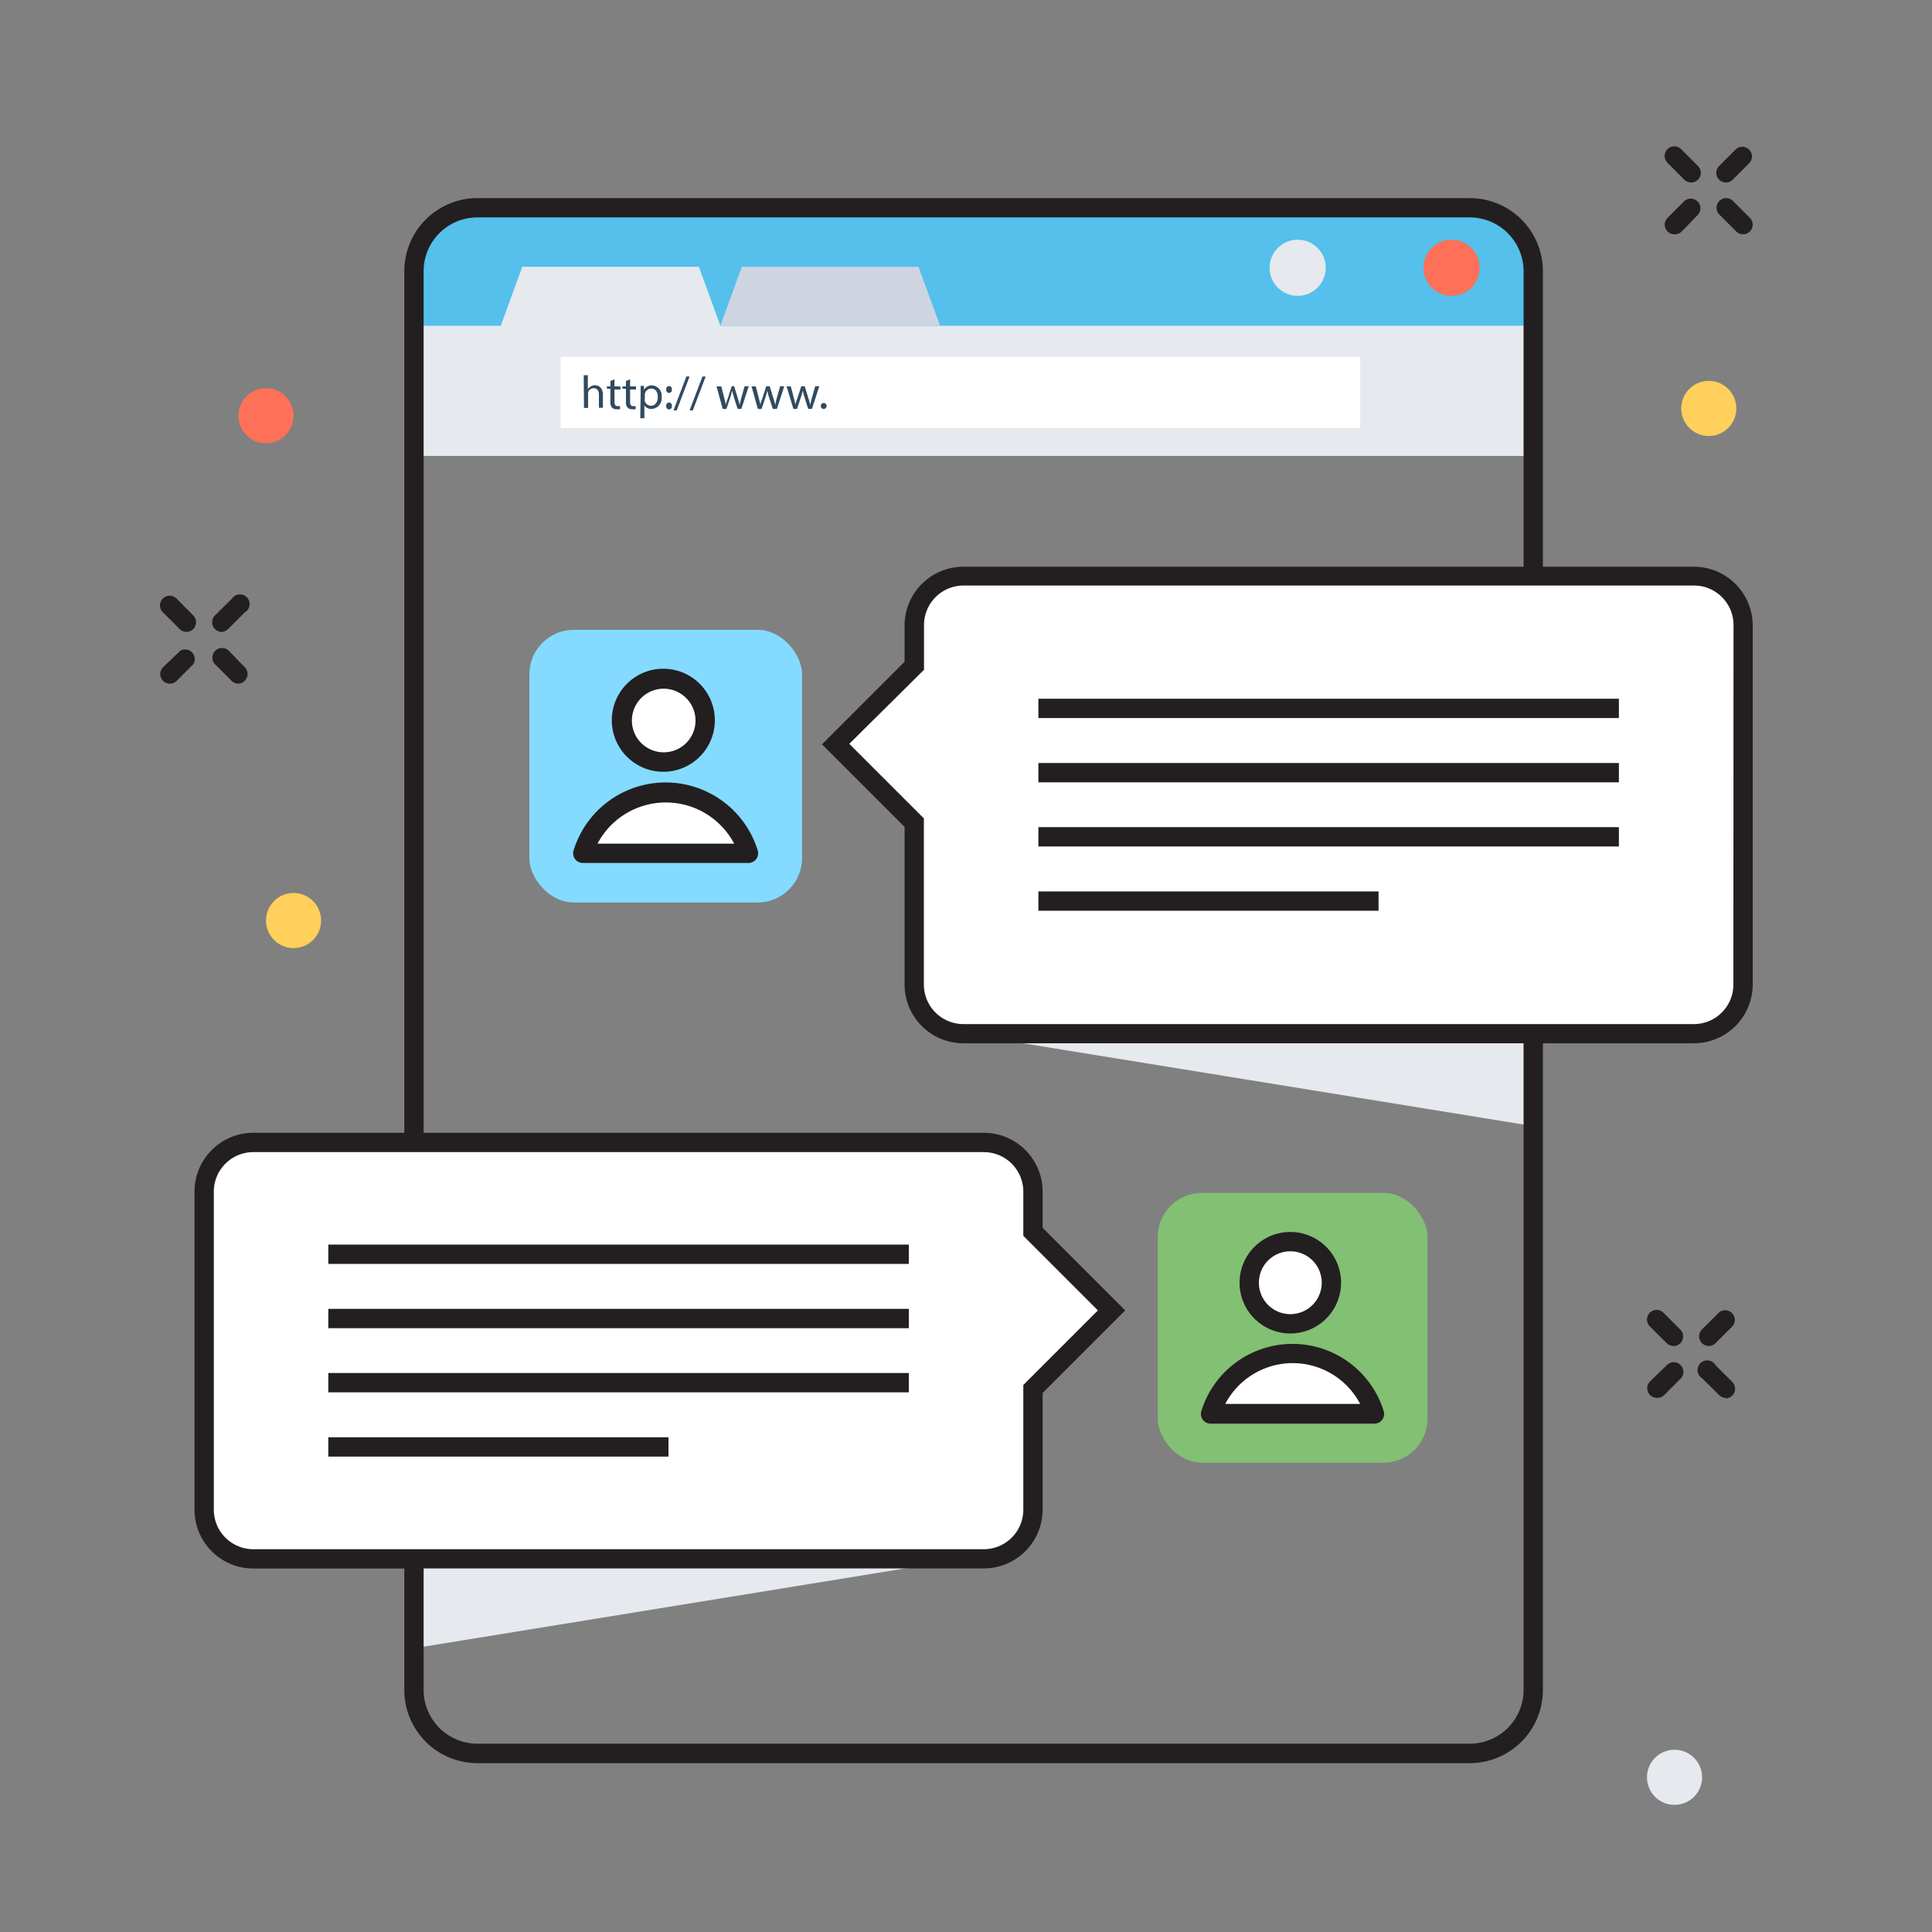 <svg id="Calque_2" data-name="Calque 2" xmlns="http://www.w3.org/2000/svg" viewBox="0 0 150 150"><rect x="0" y="0" width="150" height="150" fill="#808080" stroke="none"/><defs><style>.cls-1{fill:#e6e9ee;}.cls-2{fill:#54c0eb;}.cls-3{fill:#ced5e0;}.cls-4{fill:#ff7058;}.cls-5{fill:#fff;}.cls-6{fill:#324a5e;}.cls-7{fill:#84dbff;}.cls-8{fill:#231f20;}.cls-9{fill:#82c073;}.cls-10{fill:#ffd05b;}</style></defs><title>logiciel-service-desk-partage-information</title><polygon class="cls-1" points="74.8 80.25 119.04 80.25 119.04 87.43 74.8 80.25"/><polygon class="cls-1" points="76.38 120.78 32.14 120.78 32.14 127.97 76.38 120.78"/><path class="cls-1" d="M119,35.4V20.75a4.61,4.61,0,0,0-4.61-4.61H36.75a4.61,4.61,0,0,0-4.61,4.61V35.4Z"/><path class="cls-2" d="M119,20.75v4.54H55.93l-1.67-4.58H40.55l-1.67,4.58H32.14V20.75a4.62,4.62,0,0,1,4.61-4.62h77.68A4.62,4.62,0,0,1,119,20.75Z"/><polygon class="cls-3" points="72.98 25.28 55.93 25.28 57.6 20.71 71.31 20.71 72.98 25.28"/><circle class="cls-4" cx="112.7" cy="20.79" r="2.18"/><circle class="cls-2" cx="106.68" cy="20.79" r="2.18"/><circle class="cls-1" cx="100.75" cy="20.79" r="2.18"/><rect class="cls-5" x="43.53" y="27.71" width="62.08" height="5.51"/><path class="cls-6" d="M45.32,29.13h.32v1.1h0a.6.6,0,0,1,.23-.23.66.66,0,0,1,.33-.09c.24,0,.61.15.61.75v1H46.5v-1c0-.28-.1-.52-.41-.52a.46.46,0,0,0-.43.32.38.38,0,0,0,0,.15v1.06h-.32Z"/><path class="cls-6" d="M47.71,29.45V30h.46v.24h-.46v.95c0,.22.06.34.24.34l.19,0v.24a.79.79,0,0,1-.28,0,.44.44,0,0,1-.35-.13.65.65,0,0,1-.12-.46v-1h-.27V30h.27v-.42Z"/><path class="cls-6" d="M48.92,29.45V30h.46v.24h-.46v.95c0,.22.06.34.24.34l.19,0v.24a.79.79,0,0,1-.28,0,.44.44,0,0,1-.35-.13.65.65,0,0,1-.12-.46v-1h-.27V30h.27v-.42Z"/><path class="cls-6" d="M49.74,30.53c0-.23,0-.41,0-.57H50v.3h0a.69.69,0,0,1,.62-.34.8.8,0,0,1,.75.89.83.83,0,0,1-.8.94.62.62,0,0,1-.54-.28h0v1h-.32Zm.32.47a.67.67,0,0,0,0,.13.49.49,0,0,0,.48.37c.34,0,.53-.28.53-.68s-.18-.65-.52-.65a.51.51,0,0,0-.48.4.53.53,0,0,0,0,.13Z"/><path class="cls-6" d="M51.73,30.24a.22.22,0,1,1,.43,0,.22.22,0,1,1-.43,0Zm0,1.28a.22.22,0,1,1,.43,0,.22.22,0,1,1-.43,0Z"/><path class="cls-6" d="M52.29,31.86l1-2.63h.25l-1,2.63Z"/><path class="cls-6" d="M53.54,31.86l1-2.63h.25l-1,2.63Z"/><path class="cls-6" d="M56,30l.23.89c.05.2.1.38.13.56h0c0-.18.1-.37.16-.56l.29-.9H57l.27.88c.07.21.12.4.16.57h0a5.2,5.2,0,0,1,.13-.57l.25-.88h.32l-.57,1.76h-.29l-.27-.84c-.06-.2-.11-.37-.16-.58h0a5.07,5.07,0,0,1-.16.58l-.28.84h-.29L55.63,30Z"/><path class="cls-6" d="M58.68,30l.23.89c.05.2.1.38.13.56h0c0-.18.1-.37.16-.56l.29-.9h.27l.27.88c.07.21.12.4.16.57h0a5.48,5.48,0,0,1,.13-.57l.25-.88h.32l-.57,1.76H60l-.27-.84a5.75,5.75,0,0,1-.16-.58h0a5.09,5.09,0,0,1-.16.58l-.28.84h-.29L58.35,30Z"/><path class="cls-6" d="M61.4,30l.23.89c.05.2.1.38.13.56h0c0-.18.1-.37.16-.56l.29-.9h.27l.27.88c.07.21.12.4.16.57h0a5.24,5.24,0,0,1,.13-.57l.25-.88h.32l-.57,1.76h-.29l-.27-.84c-.06-.2-.11-.37-.16-.58h0a5.09,5.09,0,0,1-.16.58l-.28.84H61.6L61.07,30Z"/><path class="cls-6" d="M63.73,31.52a.21.21,0,0,1,.22-.23.23.23,0,0,1,0,.46A.21.21,0,0,1,63.73,31.52Z"/><path class="cls-5" d="M131.51,44.71H74.8A3.82,3.82,0,0,0,71,48.53v3.12l-6.1,6.1,6.1,6.1V76.43a3.82,3.82,0,0,0,3.82,3.82h56.71a3.82,3.82,0,0,0,3.82-3.82V48.53A3.82,3.82,0,0,0,131.51,44.71Z"/><rect class="cls-7" x="41.1" y="48.9" width="21.17" height="21.17" rx="3.45" ry="3.45"/><circle class="cls-5" cx="51.5" cy="55.95" r="3.22"/><path class="cls-8" d="M51.5,59.92a4,4,0,1,1,4-4A4,4,0,0,1,51.5,59.92Zm0-6.45A2.47,2.47,0,1,0,54,55.95,2.48,2.48,0,0,0,51.5,53.47Z"/><path class="cls-5" d="M58.11,66.25a6.73,6.73,0,0,0-12.85,0Z"/><path class="cls-8" d="M58.11,67H45.26a.75.75,0,0,1-.72-1,7.48,7.48,0,0,1,14.28,0,.75.75,0,0,1-.72,1ZM46.38,65.5H57a6,6,0,0,0-10.61,0Z"/><path class="cls-5" d="M19.67,88.7H76.38a3.82,3.82,0,0,1,3.82,3.82v3.12l6.1,6.1-6.1,6.1v9.36A3.82,3.82,0,0,1,76.38,121H19.67a3.82,3.82,0,0,1-3.82-3.82V92.52A3.82,3.82,0,0,1,19.67,88.7Z"/><path class="cls-8" d="M131.51,44H119.79V21.05a5.68,5.68,0,0,0-5.67-5.67H37.06a5.68,5.68,0,0,0-5.67,5.67v66.9H19.67a4.57,4.57,0,0,0-4.57,4.57v24.69a4.57,4.57,0,0,0,4.57,4.57H31.39v9.44a5.68,5.68,0,0,0,5.67,5.67h77.06a5.68,5.68,0,0,0,5.67-5.67V81h11.72a4.57,4.57,0,0,0,4.57-4.57V48.53A4.57,4.57,0,0,0,131.51,44ZM16.6,117.21V92.52a3.07,3.07,0,0,1,3.07-3.07H76.38a3.07,3.07,0,0,1,3.07,3.07v3.43l5.79,5.79-5.79,5.79v9.68a3.07,3.07,0,0,1-3.07,3.07H19.67A3.07,3.07,0,0,1,16.6,117.21Zm101.69,14a4.18,4.18,0,0,1-4.17,4.17H37.06a4.18,4.18,0,0,1-4.17-4.17v-9.44H76.38a4.57,4.57,0,0,0,4.57-4.57v-9.05l6.41-6.41-6.41-6.41V92.52a4.57,4.57,0,0,0-4.57-4.57H32.89V21.05a4.18,4.18,0,0,1,4.17-4.17h77.06a4.18,4.18,0,0,1,4.17,4.17V44H74.8a4.57,4.57,0,0,0-4.57,4.57v2.81l-6.41,6.41,6.41,6.41V76.43A4.57,4.57,0,0,0,74.8,81h43.49Zm16.29-54.77a3.07,3.07,0,0,1-3.07,3.07H74.8a3.07,3.07,0,0,1-3.07-3.07V63.54l-5.79-5.79L71.74,52V48.53a3.07,3.07,0,0,1,3.07-3.07h56.71a3.07,3.07,0,0,1,3.07,3.07Z"/><rect class="cls-9" x="89.89" y="92.62" width="20.94" height="20.94" rx="3.41" ry="3.41"/><circle class="cls-5" cx="100.18" cy="99.59" r="3.19"/><path class="cls-8" d="M100.18,103.53a3.94,3.94,0,1,1,3.94-3.94A3.94,3.94,0,0,1,100.18,103.53Zm0-6.38a2.44,2.44,0,1,0,2.44,2.44A2.44,2.44,0,0,0,100.18,97.15Z"/><path class="cls-5" d="M106.71,109.78a6.66,6.66,0,0,0-12.7,0Z"/><path class="cls-8" d="M106.71,110.53H94a.75.75,0,0,1-.72-1,7.41,7.41,0,0,1,14.14,0,.75.75,0,0,1-.72,1ZM95.13,109h10.47a5.91,5.91,0,0,0-10.47,0Z"/><rect class="cls-8" x="80.62" y="54.25" width="45.07" height="1.5"/><rect class="cls-8" x="80.62" y="59.24" width="45.07" height="1.5"/><rect class="cls-8" x="80.62" y="64.22" width="45.07" height="1.5"/><rect class="cls-8" x="80.62" y="69.21" width="26.41" height="1.5"/><rect class="cls-8" x="25.49" y="96.63" width="45.07" height="1.5"/><rect class="cls-8" x="25.49" y="101.62" width="45.07" height="1.5"/><rect class="cls-8" x="25.49" y="106.6" width="45.07" height="1.5"/><rect class="cls-8" x="25.49" y="111.59" width="26.41" height="1.5"/><path class="cls-8" d="M134,14.17a.75.75,0,0,1-.53-1.28l1.29-1.29a.75.75,0,0,1,1.06,1.06l-1.29,1.29A.75.75,0,0,1,134,14.17Z"/><path class="cls-8" d="M130,18.19a.75.75,0,0,1-.53-1.28l1.29-1.29a.75.75,0,0,1,1.06,1.06L130.54,18A.75.75,0,0,1,130,18.19Z"/><path class="cls-8" d="M135.33,18.19a.75.75,0,0,1-.53-.22l-1.29-1.29a.75.75,0,1,1,1.06-1.06l1.29,1.29a.75.75,0,0,1-.53,1.28Z"/><path class="cls-8" d="M131.3,14.17a.75.75,0,0,1-.53-.22l-1.29-1.29a.75.75,0,1,1,1.06-1.06l1.29,1.29a.75.75,0,0,1-.53,1.28Z"/><path class="cls-8" d="M17.22,49.06a.75.75,0,0,1-.53-1.28L18,46.49A.75.75,0,1,1,19,47.55l-1.29,1.29A.75.75,0,0,1,17.22,49.06Z"/><path class="cls-8" d="M13.19,53.08a.75.75,0,0,1-.53-1.28L14,50.52A.75.75,0,0,1,15,51.58l-1.29,1.29A.75.75,0,0,1,13.19,53.08Z"/><path class="cls-8" d="M18.51,53.08a.75.75,0,0,1-.53-.22l-1.29-1.29a.75.75,0,0,1,1.06-1.06L19,51.8a.75.75,0,0,1-.53,1.28Z"/><path class="cls-8" d="M14.48,49.06a.75.75,0,0,1-.53-.22l-1.29-1.29a.75.75,0,1,1,1.06-1.06L15,47.78a.75.75,0,0,1-.53,1.28Z"/><path class="cls-8" d="M132.67,104.5a.75.75,0,0,1-.53-1.28l1.29-1.29a.75.75,0,0,1,1.06,1.06l-1.29,1.29A.75.75,0,0,1,132.67,104.5Z"/><path class="cls-8" d="M128.64,108.53a.75.75,0,0,1-.53-1.28L129.4,106a.75.75,0,1,1,1.06,1.06l-1.29,1.29A.75.75,0,0,1,128.64,108.53Z"/><path class="cls-8" d="M134,108.53a.75.75,0,0,1-.53-.22L132.14,107A.75.75,0,1,1,133.2,106l1.29,1.29a.75.75,0,0,1-.53,1.28Z"/><path class="cls-8" d="M129.93,104.5a.75.75,0,0,1-.53-.22L128.11,103a.75.75,0,1,1,1.06-1.06l1.29,1.29a.75.75,0,0,1-.53,1.28Z"/><circle class="cls-10" cx="132.67" cy="31.71" r="2.14"/><circle class="cls-10" cx="22.79" cy="71.47" r="2.14"/><circle class="cls-1" cx="130.01" cy="137.99" r="2.14"/><circle class="cls-4" cx="20.65" cy="32.28" r="2.14"/></svg>
